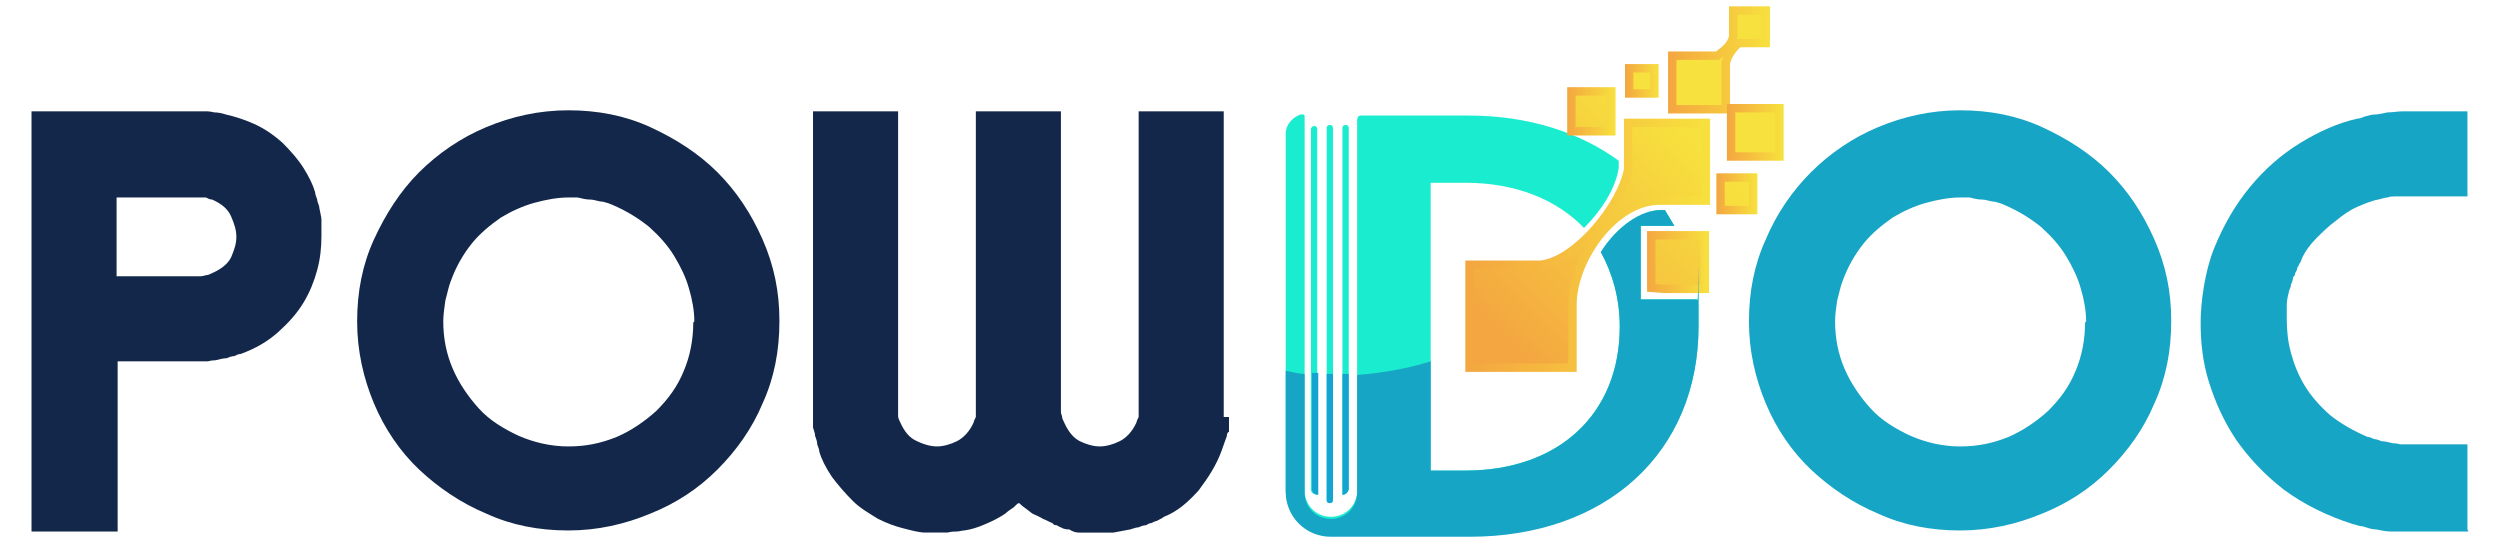 <?xml version="1.0" encoding="UTF-8"?>
<svg id="logo-nexle" xmlns="http://www.w3.org/2000/svg" xmlns:xlink="http://www.w3.org/1999/xlink" version="1.1" viewBox="0 0 238 52">
  <defs>
    <style>
      .cls-1 {
        fill: url(#linear-gradient);
        stroke: url(#linear-gradient-2);
      }

      .cls-1, .cls-2, .cls-3, .cls-4, .cls-5, .cls-6, .cls-7 {
        stroke-miterlimit: 10;
        stroke-width: .8px;
      }

      .cls-2 {
        fill: url(#linear-gradient-7);
        stroke: url(#linear-gradient-8);
      }

      .cls-3 {
        fill: url(#linear-gradient-3);
        stroke: url(#linear-gradient-4);
      }

      .cls-4 {
        fill: url(#linear-gradient-5);
        stroke: url(#linear-gradient-6);
      }

      .cls-8 {
        fill: #13a4d1;
      }

      .cls-8, .cls-9, .cls-10, .cls-11 {
        stroke-width: 0px;
      }

      .cls-9 {
        fill: #1aeccf;
      }

      .cls-5 {
        fill: url(#linear-gradient-9);
        stroke: url(#linear-gradient-10);
      }

      .cls-10 {
        fill: #17a5c6;
      }

      .cls-11 {
        fill: #13274b;
      }

      .cls-6 {
        fill: url(#linear-gradient-13);
        stroke: url(#linear-gradient-14);
      }

      .cls-7 {
        fill: url(#linear-gradient-11);
        stroke: url(#linear-gradient-12);
      }
    </style>
    <linearGradient id="linear-gradient" x1="142.8" y1="32.2" x2="161.1" y2="13.6" gradientUnits="userSpaceOnUse">
      <stop offset="0" stop-color="#f4a640"/>
      <stop offset="1" stop-color="#f7e13e"/>
    </linearGradient>
    <linearGradient id="linear-gradient-2" x1="139.6" y1="23.3" x2="162.8" y2="23.3" xlink:href="#linear-gradient"/>
    <linearGradient id="linear-gradient-3" x1="137.4" y1="26.9" x2="155.7" y2="8.3" xlink:href="#linear-gradient"/>
    <linearGradient id="linear-gradient-4" x1="154.7" y1="7.7" x2="158" y2="7.7" xlink:href="#linear-gradient"/>
    <linearGradient id="linear-gradient-5" x1="140.2" y1="29.7" x2="158.5" y2="11.1" xlink:href="#linear-gradient"/>
    <linearGradient id="linear-gradient-6" x1="158.8" y1="5.7" x2="168.6" y2="5.7" xlink:href="#linear-gradient"/>
    <linearGradient id="linear-gradient-7" x1="145.4" y1="34.7" x2="163.7" y2="16.1" xlink:href="#linear-gradient"/>
    <linearGradient id="linear-gradient-8" x1="164.4" y1="12.6" x2="169.8" y2="12.6" xlink:href="#linear-gradient"/>
    <linearGradient id="linear-gradient-9" x1="147.4" y1="36.7" x2="165.7" y2="18.1" xlink:href="#linear-gradient"/>
    <linearGradient id="linear-gradient-10" x1="163.4" y1="18.5" x2="167.3" y2="18.5" xlink:href="#linear-gradient"/>
    <linearGradient id="linear-gradient-11" x1="136.4" y1="26" x2="154.7" y2="7.4" xlink:href="#linear-gradient"/>
    <linearGradient id="linear-gradient-12" x1="149.2" y1="10.6" x2="153.8" y2="10.6" xlink:href="#linear-gradient"/>
    <linearGradient id="linear-gradient-13" x1="147.8" y1="37.1" x2="166.1" y2="18.5" xlink:href="#linear-gradient"/>
    <linearGradient id="linear-gradient-14" x1="156.7" y1="25" x2="162.7" y2="25" xlink:href="#linear-gradient"/>
  </defs>
  <path class="cls-11" d="M30.6,22.5c0,1-.1,2.1-.4,3.2-.3,1.1-.7,2.1-1.3,3.1-.6,1-1.4,1.9-2.4,2.8-1,.9-2.2,1.6-3.6,2.1-.2,0-.4.1-.6.2-.2,0-.5.1-.7.2-.3,0-.7.1-1.1.2-.4,0-.7.1-.7.1h-8.6v16.2H3V10.6h16.7c0,0,.3,0,.7.1.4,0,.8.1,1.1.2.9.2,1.8.5,2.7.9.9.4,1.8,1,2.7,1.8.8.8,1.5,1.6,2,2.4.5.8.9,1.6,1.1,2.3,0,.2.1.4.2.7,0,.3.2.5.2.8.1.5.2.9.2,1.1,0,.2,0,.4,0,.5v1ZM22.5,22.5c0-.6-.2-1.2-.5-1.9-.3-.7-.9-1.2-1.8-1.6-.2,0-.4-.1-.6-.2-.2,0-.4,0-.5,0h-8v7.5h8c0,0,.2,0,.5-.1.2,0,.4-.1.6-.2.9-.4,1.5-.9,1.8-1.5.3-.7.5-1.3.5-1.9Z"/>
  <path class="cls-11" d="M74.2,30.6c0,2.8-.5,5.4-1.6,7.8-1,2.4-2.5,4.5-4.3,6.3-1.8,1.8-3.9,3.2-6.4,4.2-2.4,1-5,1.6-7.8,1.6s-5.4-.5-7.8-1.6c-2.4-1-4.6-2.5-6.4-4.2s-3.3-3.9-4.3-6.3c-1-2.4-1.6-5-1.6-7.8s.5-5.4,1.6-7.8,2.5-4.6,4.3-6.4c1.8-1.8,4-3.3,6.4-4.3,2.4-1,5-1.6,7.8-1.6s5.4.5,7.8,1.6,4.6,2.5,6.4,4.3c1.8,1.8,3.2,3.9,4.3,6.4s1.6,5,1.6,7.7ZM66.1,30.6c0-1-.2-2.1-.5-3.1-.3-1.1-.8-2.1-1.4-3.1-.6-1-1.4-1.9-2.4-2.8-1-.8-2.1-1.5-3.5-2.1-.2-.1-.5-.2-.9-.3-.4,0-.8-.2-1.2-.2-.4,0-.8-.1-1.2-.2-.4,0-.7,0-.9,0-1,0-2.1.2-3.2.5-1.1.3-2.2.8-3.2,1.4-1,.7-2,1.5-2.8,2.5-.8,1-1.5,2.2-2,3.6-.2.5-.3,1.1-.5,1.8-.1.7-.2,1.4-.2,2,0,1.6.3,3.1.9,4.5.6,1.4,1.5,2.7,2.5,3.8s2.3,1.9,3.8,2.6c1.4.6,3,1,4.7,1s3.1-.3,4.6-.9c1.4-.6,2.7-1.5,3.8-2.5,1.1-1.1,2-2.3,2.6-3.8.6-1.4.9-3,.9-4.6Z"/>
  <path class="cls-11" d="M117,39.7c0,0,0,.2,0,.3,0,.1,0,.3,0,.5v.6c-.2.1-.2.3-.2.4-.1.3-.3.8-.5,1.4-.5,1.4-1.3,2.6-2.2,3.8-1,1.1-2,2-3.3,2.5-.1.1-.3.2-.7.4-.1,0-.3.1-.5.2-.2,0-.3.1-.5.2-.2,0-.5.1-.7.2-.2,0-.5.1-.8.2-.5.1-1.1.2-1.6.3,0,0-.1,0-.2,0h-1.6c-.1,0-.3,0-.5,0-.2,0-.3,0-.5,0-.2,0-.4,0-.5,0-.3,0-.6-.1-.9-.3-.2,0-.5,0-.8-.2-.1,0-.2-.1-.4-.2-.1,0-.3,0-.4-.2-.3-.1-.6-.3-.9-.4-.3-.2-.6-.3-1-.5-.3-.2-.5-.4-.8-.6-.3-.2-.4-.4-.5-.4s-.2.1-.5.4c-.3.2-.6.4-.8.6-.6.4-1.2.7-1.9,1-.7.3-1.3.5-2,.6-.2,0-.5.1-.7.1-.2,0-.5,0-.9.1-.1,0-.2,0-.3,0h-1.2c-.1,0-.3,0-.6,0-.6,0-1.3-.2-2.1-.4-.8-.2-1.6-.5-2.4-.9-.8-.5-1.7-1-2.4-1.7-.7-.7-1.4-1.5-2-2.3-.6-.9-1-1.7-1.2-2.4,0-.2-.1-.4-.2-.7,0-.3-.1-.5-.2-.8,0-.2-.1-.5-.2-.8,0-.3,0-.5,0-.6V10.6h8.1v28.6c0,0,0,.2,0,.4,0,.2.1.4.2.6.4.9.9,1.5,1.6,1.8.6.3,1.3.5,1.9.5s1.3-.2,1.9-.5c.6-.3,1.2-.9,1.6-1.8,0-.1.1-.3.2-.5,0-.2,0-.4,0-.5V10.6h8.1v28.6c0,0,0,.2.1.4,0,.2.1.4.2.6.4.9.9,1.5,1.5,1.8.6.3,1.3.5,1.9.5s1.3-.2,1.9-.5c.6-.3,1.2-.9,1.6-1.8,0-.1.1-.3.2-.5,0-.2,0-.4,0-.5V10.6h8.1v29.1Z"/>
  <path class="cls-10" d="M206.7,30.6c0,2.8-.5,5.4-1.6,7.8-1,2.4-2.5,4.5-4.3,6.3-1.8,1.8-3.9,3.2-6.4,4.2-2.4,1-5,1.6-7.8,1.6s-5.4-.5-7.8-1.6c-2.4-1-4.6-2.5-6.4-4.2s-3.3-3.9-4.3-6.3c-1-2.4-1.6-5-1.6-7.8s.5-5.4,1.6-7.8c1-2.4,2.5-4.6,4.3-6.4,1.8-1.8,4-3.3,6.4-4.3,2.4-1,5-1.6,7.8-1.6s5.4.5,7.8,1.6,4.6,2.5,6.4,4.3c1.8,1.8,3.2,3.9,4.3,6.4s1.6,5,1.6,7.7ZM198.6,30.6c0-1-.2-2.1-.5-3.1-.3-1.1-.8-2.1-1.4-3.1-.6-1-1.4-1.9-2.4-2.8-1-.8-2.1-1.5-3.5-2.1-.2-.1-.5-.2-.9-.3-.4,0-.8-.2-1.2-.2-.4,0-.8-.1-1.2-.2-.4,0-.7,0-.9,0-1,0-2.1.2-3.2.5-1.1.3-2.2.8-3.2,1.4-1,.7-2,1.5-2.8,2.5-.8,1-1.5,2.2-2,3.6-.2.5-.3,1.1-.5,1.8-.1.7-.2,1.4-.2,2,0,1.6.3,3.1.9,4.5.6,1.4,1.5,2.7,2.5,3.8s2.3,1.9,3.8,2.6c1.4.6,3,1,4.7,1s3.1-.3,4.6-.9c1.4-.6,2.7-1.5,3.8-2.5,1.1-1.1,2-2.3,2.6-3.8.6-1.4.9-3,.9-4.6Z"/>
  <path class="cls-10" d="M235,50.6h-6.3c-.3,0-.6,0-1.1,0-.4,0-.9-.1-1.4-.2-.5,0-.9-.2-1.3-.3-.4,0-.7-.2-.9-.2-2.5-.8-4.7-1.9-6.6-3.3-1.8-1.4-3.3-3-4.5-4.7-1.2-1.8-2-3.6-2.6-5.5-.6-1.9-.8-3.8-.8-5.7s.4-4.9,1.3-7.1c.9-2.2,2-4.1,3.4-5.8,1.4-1.7,3-3.1,4.8-4.2,1.8-1.1,3.6-1.9,5.4-2.3,0,0,.3,0,.7-.2.4-.1.7-.2,1-.2.3,0,.7-.1,1.2-.2.5,0,1-.1,1.4-.1h6.2v8.1h-6.4c-.1,0-.3,0-.5,0-.2,0-.5,0-.7.1-.2,0-.5.1-.9.2-.6.1-1.3.4-2,.7-.7.3-1.4.8-2,1.3-.7.5-1.3,1.1-1.9,1.7-.6.6-1.1,1.3-1.4,2,0,.1-.1.3-.2.4,0,.1-.1.2-.2.4,0,.2-.1.3-.2.5,0,.2-.1.3-.2.4,0,.2-.1.5-.2.7,0,.3-.2.5-.2.7-.1.4-.2.8-.2,1.3,0,.5,0,.9,0,1.3,0,1,.1,2.1.4,3.2.3,1.1.7,2.1,1.3,3.1.6,1,1.4,1.9,2.4,2.8,1,.8,2.2,1.5,3.6,2.1.2,0,.4.1.6.2.2,0,.5.1.7.2.3,0,.7.1,1.1.2.4,0,.7.1.7.1h6.4v8.1Z"/>
  <g>
    <g>
      <path class="cls-9" d="M125.4,47.1V12.3c0-.2-.1-.3-.3-.3s-.3.2-.3.3v34.3c0,.3.3.5.6.5Z"/>
      <path class="cls-9" d="M126.6,47.8c.2,0,.3-.1.3-.3V12.2c0-.2-.1-.3-.3-.3s-.3.1-.3.3v35.4c0,.2.1.3.3.3Z"/>
      <path class="cls-9" d="M128.4,46.6V12.2c0-.2-.1-.3-.3-.3s-.3.1-.3.3v34.9c.3,0,.5-.2.6-.5Z"/>
    </g>
    <path class="cls-9" d="M158.4,28.5h-2.2s0-1,0-1v-6h3.2c-.3-.5-.6-1-.9-1.5h-.4c-1.9,0-4.2,1.6-5.7,4,1.1,2,1.8,4.4,1.8,7.1,0,8.3-5.8,13.7-14.7,13.7h-3.3v-27.4h3.3c4.8,0,8.7,1.6,11.3,4.3,1.6-1.6,3-3.7,3.3-5.7v-.7c-3.7-2.7-8.6-4.3-14.3-4.3h-9.5s-.7,0-.7,0c-.1,0-.2,0-.3.1,0,0-.1.2-.1.3v35.3c0,1.4-1.1,2.5-2.5,2.5s-2.5-1.1-2.5-2.5V11.1c0,0,0-.2-.1-.2,0,0-.2,0-.3,0-.8.3-1.4,1-1.4,1.8v34h0c0,2.4,1.9,4.3,4.3,4.3h13.2c13,0,21.8-8,21.8-20s0-1.7-.1-2.5h-3.1Z"/>
    <g>
      <path class="cls-1" d="M155,16.1c-.6,3.4-4.9,8.7-8.3,9.1h-6.8v9.8h9.8v-6c0-4.2,3.9-9.9,8.3-9.9h4.4v-7.4h-7.4v4.5Z"/>
      <rect class="cls-3" x="155.1" y="6.5" width="2.4" height="2.4"/>
      <path class="cls-4" d="M164.3,6c.2-.8.6-1.3,1.2-1.9h2.6V1h-3.1v2.5c-.2.8-.7,1.2-1.5,1.8h-4.3v5.1h5.1v-4.4Z"/>
      <rect class="cls-2" x="164.8" y="10.3" width="4.6" height="4.6"/>
      <rect class="cls-5" x="163.8" y="16.9" width="3.1" height="3.1"/>
      <polygon class="cls-7" points="153.4 12.5 153.4 8.7 149.6 8.7 149.6 12.5 153.4 12.5"/>
      <path class="cls-6" d="M157.2,27.3h0s0,0,0,.1h0c0,0,1.2.1,1.2.1h3.9v-5.1h-5.1v4.9Z"/>
    </g>
    <path class="cls-8" d="M127.8,35.6v11.5c.3,0,.5-.2.6-.5v-11c-.2,0-.4,0-.6,0Z"/>
    <path class="cls-8" d="M126.3,35.6v12c0,.2.1.3.3.3s.3-.1.3-.3v-12c-.2,0-.4,0-.6,0Z"/>
    <path class="cls-8" d="M124.9,35.5v11.1c0,.3.3.5.6.5v-11.6c-.2,0-.4,0-.6,0Z"/>
    <path class="cls-10" d="M161.5,28.5h-5.3s0-1,0-1v-6h3.2c-.3-.5-.6-1-.9-1.5h-.4c-1.9,0-4.2,1.6-5.7,4,1.1,2,1.8,4.4,1.8,7.1,0,8.3-5.8,13.7-14.7,13.7h-3.3v-10.4c-2.2.7-4.6,1.1-7,1.3v11.2c0,1.4-1.1,2.5-2.5,2.5s-2.5-1.1-2.5-2.5v-11.3c-.6,0-1.2-.2-1.8-.3v11.5h0c0,2.4,1.9,4.3,4.3,4.3h13.2c13,0,21.8-8,21.8-20s0-1.7-.1-2.5Z"/>
  </g>
</svg>